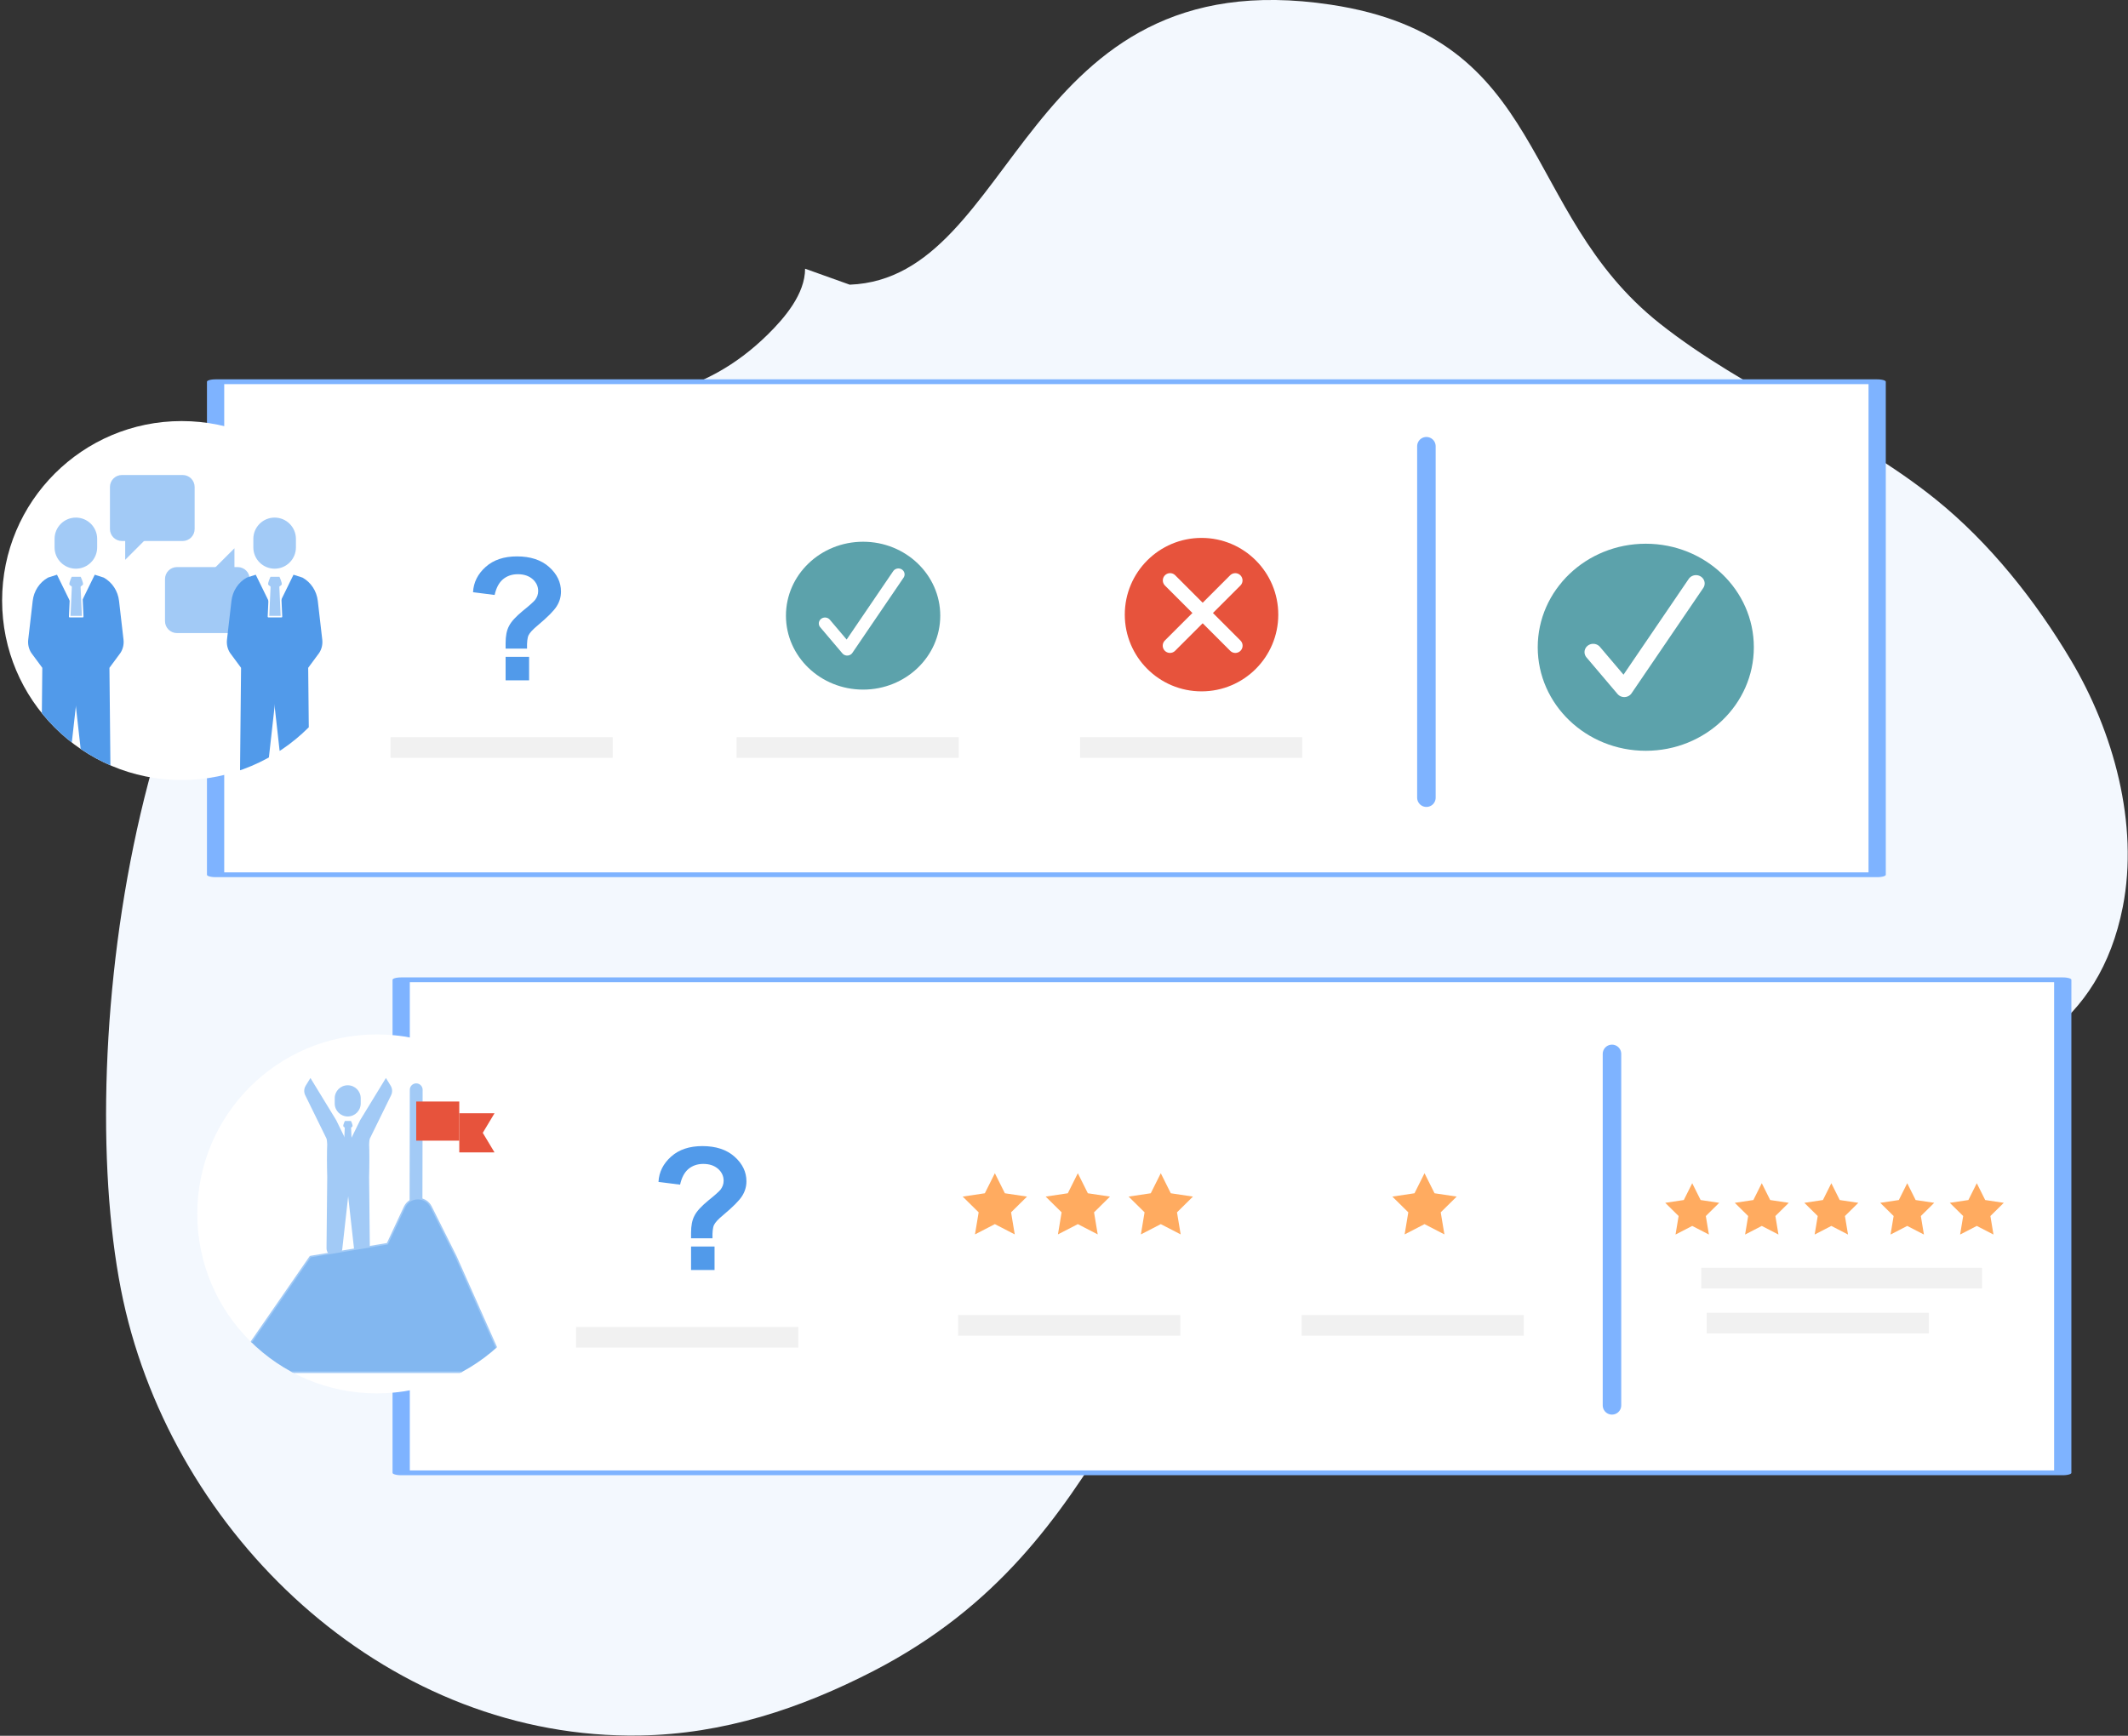 <?xml version="1.0" encoding="UTF-8" standalone="no"?>
<!DOCTYPE svg PUBLIC "-//W3C//DTD SVG 1.1//EN" "http://www.w3.org/Graphics/SVG/1.1/DTD/svg11.dtd">
<svg width="100%" height="100%" viewBox="0 0 1385 1130" version="1.1" xmlns="http://www.w3.org/2000/svg" xmlns:xlink="http://www.w3.org/1999/xlink" xml:space="preserve" xmlns:serif="http://www.serif.com/" style="fill-rule:evenodd;clip-rule:evenodd;stroke-linecap:round;stroke-linejoin:round;stroke-miterlimit:1.5;">
    <rect x="0" y="0" width="1385" height="1130" fill="#333333" stroke="none"/>
    <g transform="matrix(1,0,0,1,-30702.2,-19595.4)">
        <g transform="matrix(1,0,0,1,28735.5,18916.2)">
            <g transform="matrix(1,0,0,1,-7418.09,-9926.07)">
                <path d="M9908.78,10780.2C9908.78,10796.7 9895.39,10812.3 9884.42,10823.1C9800.61,10905.5 9701.69,10836.3 9611.86,10894.6C9467.7,10988.3 9430.69,11309.3 9466.63,11459.1C9503,11610.7 9640.07,11737.9 9801.37,11735.1C9855.54,11734.2 9905.56,11717.7 9953.29,11693.1C10116.3,11608.8 10112,11459.1 10244.8,11376.5C10299.9,11342.2 10361,11325.7 10425.5,11320.6C10542,11311.5 10735.8,11350.6 10766.4,11195.7C10777,11141.6 10760.3,11081.5 10732.6,11035C10709.7,10996.4 10679.7,10958.6 10644.7,10930.4C10589.5,10885.9 10521.1,10860.2 10465.2,10816C10372.9,10743 10393.3,10629.7 10250.8,10608.3C10048.5,10577.8 10047.5,10786.4 9937.83,10790.6" style="fill:rgb(243,248,254);"/>
            </g>
            <g transform="matrix(2.638,0,0,0.734,-3909.47,-7418.89)">
                <rect x="2280.7" y="11371.4" width="409.941" height="437.27" style="fill:white;stroke:rgb(126,179,255);stroke-width:4.26px;"/>
            </g>
            <g transform="matrix(2.638,0,0,0.734,-3788.68,-7029.54)">
                <rect x="2280.7" y="11371.4" width="409.941" height="437.27" style="fill:white;stroke:rgb(126,179,255);stroke-width:4.26px;"/>
            </g>
            <g transform="matrix(0.843,0,0,0.808,417.666,-164.076)">
                <g transform="matrix(0.875,0,0,0.875,-2821.56,-8568.99)">
                    <circle cx="6086.23" cy="11552.8" r="68.079" style="fill:rgb(92,162,171);"/>
                </g>
                <g transform="matrix(1.35,0,0,1.35,-1249.17,-11915.6)">
                    <path d="M2758.26,9971.54L2770.95,9987.16L2800.23,9942.26" style="fill:none;stroke:white;stroke-width:7.09px;"/>
                </g>
            </g>
            <g transform="matrix(0.557,0,0,0.557,1468.42,-16342.4)">
                <circle cx="2298.55" cy="31277.8" r="89.675" style="fill:rgb(231,83,60);"/>
            </g>
            <g transform="matrix(0.784,0,0,0.784,466.18,550.901)">
                <g transform="matrix(1,0,0,1,0,-16372.7)">
                    <path d="M2885.29,17018.3L2939.46,17072.5" style="fill:none;stroke:white;stroke-width:12.05px;"/>
                </g>
                <g transform="matrix(-8.37646e-15,-1,1,-8.37646e-15,-14133.1,3585.08)">
                    <path d="M2885.29,17018.3L2939.46,17072.5" style="fill:none;stroke:white;stroke-width:12.05px;"/>
                </g>
            </g>
            <g transform="matrix(1.006,0,0,1.006,-4286.71,-17166.7)">
                <circle cx="6333.63" cy="18128.1" r="116.15" style="fill:white;"/>
                <clipPath id="_clip1">
                    <circle cx="6333.63" cy="18128.1" r="116.15"/>
                </clipPath>
                <g clip-path="url(#_clip1)">
                    <g transform="matrix(4.143,0,0,4.143,4036.32,16637.2)">
                        <path d="M545.175,350.558L554.665,350.558C555.697,350.558 556.533,349.722 556.533,348.69L556.533,342.118C556.533,341.087 555.697,340.25 554.665,340.25L545.175,340.25C544.144,340.25 543.308,341.087 543.308,342.118L543.308,348.69C543.308,349.722 544.144,350.558 545.175,350.558Z" style="fill:rgb(162,202,246);fill-rule:nonzero;"/>
                    </g>
                    <g transform="matrix(4.143,0,0,4.143,4036.32,16637.2)">
                        <path d="M545.689,353.498L545.689,347.844L551.342,347.844L545.689,353.498Z" style="fill:rgb(162,202,246);fill-rule:nonzero;"/>
                    </g>
                    <g transform="matrix(4.143,0,0,4.143,4041.17,16664.4)">
                        <path d="M562.092,348.068L552.602,348.068C551.571,348.068 550.735,348.904 550.735,349.935L550.735,356.508C550.735,357.539 551.571,358.375 552.602,358.375L562.092,358.375C563.123,358.375 563.959,357.539 563.959,356.508L563.959,349.935C563.959,348.904 563.123,348.068 562.092,348.068Z" style="fill:rgb(162,202,246);fill-rule:nonzero;"/>
                    </g>
                    <g transform="matrix(4.143,0,0,4.143,4041.17,16664.4)">
                        <path d="M561.579,345.128L561.579,350.781L555.925,350.781L561.579,345.128Z" style="fill:rgb(162,202,246);fill-rule:nonzero;"/>
                    </g>
                    <g transform="matrix(4.143,0,0,4.143,4041.17,16664.4)">
                        <path d="M533.868,349.259L532.461,349.71C531.141,350.446 530.251,351.803 530.076,353.345L529.376,359.407C529.292,360.131 529.461,360.861 529.851,361.467L531.574,363.8L531.393,381.992C531.371,383.163 532.281,384.125 533.413,384.125C534.423,384.125 535.278,383.352 535.415,382.314L537.006,368.105L537.238,356.137L533.868,349.259Z" style="fill:rgb(81,154,234);fill-rule:nonzero;"/>
                    </g>
                    <g transform="matrix(4.143,0,0,4.143,4041.17,16664.4)">
                        <path d="M539.765,349.259L541.171,349.71C542.491,350.446 543.381,351.803 543.557,353.345L544.256,359.407C544.34,360.131 544.171,360.861 543.781,361.467L542.058,363.8L542.24,381.992C542.262,383.163 541.351,384.125 540.22,384.125C539.209,384.125 538.354,383.352 538.218,382.314L536.626,368.105L536.394,356.137L539.765,349.259Z" style="fill:rgb(81,154,234);fill-rule:nonzero;"/>
                    </g>
                    <g transform="matrix(4.143,0,0,4.143,4041.17,16664.4)">
                        <path d="M536.063,351.167L535.851,355.813L537.886,355.813L537.673,351.167C537.673,351.167 538.014,350.962 538.047,350.807C538.126,350.436 537.645,349.467 537.645,349.467L536.091,349.467C536.091,349.467 535.61,350.436 535.689,350.807C535.723,350.962 536.063,351.167 536.063,351.167Z" style="fill:rgb(162,202,246);fill-rule:nonzero;stroke:white;stroke-width:0.24px;stroke-linecap:butt;stroke-miterlimit:2;"/>
                    </g>
                    <g transform="matrix(4.143,0,0,4.143,4041.17,16664.4)">
                        <path d="M536.816,348.317C534.979,348.317 533.491,346.828 533.491,344.991L533.491,343.661C533.491,341.825 534.979,340.336 536.816,340.336C538.653,340.336 540.142,341.825 540.142,343.661L540.142,344.991C540.142,346.828 538.653,348.317 536.816,348.317Z" style="fill:rgb(162,202,246);fill-rule:nonzero;"/>
                    </g>
                    <g transform="matrix(4.143,0,0,4.143,4041.17,16664.4)">
                        <path d="M564.905,349.259L563.499,349.71C562.178,350.446 561.288,351.803 561.113,353.345L560.413,359.407C560.33,360.131 560.498,360.861 560.888,361.467L562.612,363.8L562.43,381.992C562.408,383.163 563.319,384.125 564.45,384.125C565.461,384.125 566.316,383.352 566.452,382.314L568.043,368.105L568.276,356.137L564.905,349.259Z" style="fill:rgb(81,154,234);fill-rule:nonzero;"/>
                    </g>
                    <g transform="matrix(4.143,0,0,4.143,4041.17,16664.4)">
                        <path d="M570.802,349.259L572.208,349.71C573.528,350.446 574.418,351.803 574.594,353.345L575.293,359.407C575.377,360.131 575.208,360.861 574.818,361.467L573.095,363.8L573.277,381.992C573.299,383.163 572.388,384.125 571.257,384.125C570.246,384.125 569.391,383.352 569.255,382.314L567.664,368.105L567.431,356.137L570.802,349.259Z" style="fill:rgb(81,154,234);fill-rule:nonzero;"/>
                    </g>
                    <g transform="matrix(4.143,0,0,4.143,4041.17,16664.4)">
                        <path d="M567.101,351.167L566.888,355.813L568.923,355.813L568.71,351.167C568.71,351.167 569.051,350.962 569.084,350.807C569.164,350.436 568.682,349.467 568.682,349.467L567.129,349.467C567.129,349.467 566.648,350.436 566.727,350.807C566.76,350.962 567.101,351.167 567.101,351.167Z" style="fill:rgb(162,202,246);fill-rule:nonzero;stroke:white;stroke-width:0.24px;stroke-linecap:butt;stroke-miterlimit:2;"/>
                    </g>
                    <g transform="matrix(4.143,0,0,4.143,4041.17,16664.4)">
                        <path d="M567.853,348.317C566.017,348.317 564.528,346.828 564.528,344.991L564.528,343.661C564.528,341.825 566.017,340.336 567.853,340.336C569.69,340.336 571.179,341.825 571.179,343.661L571.179,344.991C571.179,346.828 569.69,348.317 567.853,348.317Z" style="fill:rgb(162,202,246);fill-rule:nonzero;"/>
                    </g>
                </g>
            </g>
            <g transform="matrix(3.158,0,0,3.158,-34787.2,-54650.4)">
                <g transform="matrix(35.331,0,0,35.331,11734,17660.7)">
                    <path d="M0.367,-0.185L0.242,-0.185C0.242,-0.202 0.242,-0.213 0.242,-0.217C0.242,-0.258 0.248,-0.291 0.262,-0.317C0.275,-0.343 0.302,-0.372 0.342,-0.405C0.382,-0.437 0.406,-0.459 0.414,-0.469C0.426,-0.485 0.432,-0.502 0.432,-0.521C0.432,-0.548 0.421,-0.571 0.4,-0.59C0.378,-0.609 0.35,-0.619 0.313,-0.619C0.279,-0.619 0.25,-0.609 0.226,-0.589C0.203,-0.569 0.187,-0.539 0.178,-0.498L0.052,-0.514C0.055,-0.572 0.08,-0.621 0.126,-0.662C0.172,-0.703 0.233,-0.723 0.308,-0.723C0.386,-0.723 0.449,-0.703 0.496,-0.661C0.542,-0.62 0.565,-0.572 0.565,-0.518C0.565,-0.487 0.557,-0.459 0.54,-0.432C0.523,-0.405 0.486,-0.368 0.43,-0.321C0.401,-0.297 0.383,-0.278 0.376,-0.263C0.369,-0.249 0.366,-0.222 0.367,-0.185ZM0.242,-0L0.242,-0.137L0.379,-0.137L0.379,-0L0.242,-0Z" style="fill:rgb(81,154,234);fill-rule:nonzero;"/>
                </g>
            </g>
            <g transform="matrix(3.158,0,0,3.158,-34666.5,-54266.5)">
                <g transform="matrix(35.331,0,0,35.331,11734,17660.7)">
                    <path d="M0.367,-0.185L0.242,-0.185C0.242,-0.202 0.242,-0.213 0.242,-0.217C0.242,-0.258 0.248,-0.291 0.262,-0.317C0.275,-0.343 0.302,-0.372 0.342,-0.405C0.382,-0.437 0.406,-0.459 0.414,-0.469C0.426,-0.485 0.432,-0.502 0.432,-0.521C0.432,-0.548 0.421,-0.571 0.4,-0.59C0.378,-0.609 0.35,-0.619 0.313,-0.619C0.279,-0.619 0.25,-0.609 0.226,-0.589C0.203,-0.569 0.187,-0.539 0.178,-0.498L0.052,-0.514C0.055,-0.572 0.08,-0.621 0.126,-0.662C0.172,-0.703 0.233,-0.723 0.308,-0.723C0.386,-0.723 0.449,-0.703 0.496,-0.661C0.542,-0.62 0.565,-0.572 0.565,-0.518C0.565,-0.487 0.557,-0.459 0.54,-0.432C0.523,-0.405 0.486,-0.368 0.43,-0.321C0.401,-0.297 0.383,-0.278 0.376,-0.263C0.369,-0.249 0.366,-0.222 0.367,-0.185ZM0.242,-0L0.242,-0.137L0.379,-0.137L0.379,-0L0.242,-0Z" style="fill:rgb(81,154,234);fill-rule:nonzero;"/>
                </g>
            </g>
            <g transform="matrix(1.68,0,0,1.093,-29387,-3099.98)">
                <rect x="18814.2" y="3896.71" width="86.088" height="12.298" style="fill:rgb(241,241,241);"/>
            </g>
            <g transform="matrix(1.68,0,0,1.093,-29266.2,-2716.03)">
                <rect x="18814.2" y="3896.71" width="86.088" height="12.298" style="fill:rgb(241,241,241);"/>
            </g>
            <g transform="matrix(1.68,0,0,1.093,-29161.8,-3099.98)">
                <rect x="18814.2" y="3896.71" width="86.088" height="12.298" style="fill:rgb(241,241,241);"/>
            </g>
            <g transform="matrix(1.68,0,0,1.093,-29017.6,-2723.8)">
                <rect x="18814.2" y="3896.71" width="86.088" height="12.298" style="fill:rgb(241,241,241);"/>
            </g>
            <g transform="matrix(1.68,0,0,1.093,-28938.2,-3099.98)">
                <rect x="18814.2" y="3896.71" width="86.088" height="12.298" style="fill:rgb(241,241,241);"/>
            </g>
            <g transform="matrix(1.68,0,0,1.093,-28794,-2723.8)">
                <rect x="18814.2" y="3896.71" width="86.088" height="12.298" style="fill:rgb(241,241,241);"/>
            </g>
            <g transform="matrix(2.123,0,0,1.093,-36868.6,-2754.55)">
                <rect x="18814.2" y="3896.71" width="86.088" height="12.298" style="fill:rgb(241,241,241);"/>
            </g>
            <g transform="matrix(1.68,0,0,1.093,-28530.4,-2725.27)">
                <rect x="18814.2" y="3896.71" width="86.088" height="12.298" style="fill:rgb(241,241,241);"/>
            </g>
            <g transform="matrix(1,0,0,1,-8724.75,-15702.8)">
                <path d="M11740.6,17068.1L11740.6,17296.9" style="fill:none;stroke:rgb(126,179,255);stroke-width:12.05px;"/>
            </g>
            <g transform="matrix(1,0,0,1,-8845.53,-16098.4)">
                <path d="M11740.6,17068.1L11740.6,17296.9" style="fill:none;stroke:rgb(126,179,255);stroke-width:12.05px;"/>
            </g>
            <g transform="matrix(1.033,0,0,0.99,-3249.22,-10336.7)">
                <circle cx="6086.23" cy="11552.8" r="68.079" style="fill:rgb(92,162,171);"/>
            </g>
            <g transform="matrix(1.594,0,0,1.527,-1393.04,-14122.8)">
                <path d="M2758.26,9971.54L2770.95,9987.16L2800.23,9942.26" style="fill:none;stroke:white;stroke-width:7.09px;"/>
            </g>
            <g transform="matrix(1.006,0,0,1.006,-4159.68,-16767.4)">
                <circle cx="6333.63" cy="18128.1" r="116.15" style="fill:white;"/>
                <clipPath id="_clip2">
                    <circle cx="6333.63" cy="18128.1" r="116.15"/>
                </clipPath>
                <g clip-path="url(#_clip2)">
                    <g transform="matrix(1,0,0,1,3524.23,16174.3)">
                        <g transform="matrix(4.167,0,0,4.167,900.697,56.772)">
                            <path d="M464.169,435.974L464.133,455.896" style="fill:none;stroke:rgb(162,202,246);stroke-width:1.99px;stroke-linecap:butt;stroke-linejoin:miter;stroke-miterlimit:2;"/>
                        </g>
                        <g transform="matrix(4.167,0,0,4.167,900.697,56.772)">
                            <path d="M451.745,440.69L450.891,440.963C450.09,441.41 450.353,449.514 450.353,449.514L450.243,460.555C450.229,461.266 450.782,461.85 451.469,461.85C452.082,461.85 452.601,461.381 452.684,460.751L453.649,452.127L453.79,444.863L451.745,440.69Z" style="fill:rgb(162,202,246);fill-rule:nonzero;"/>
                        </g>
                        <g transform="matrix(4.167,0,0,4.167,900.697,56.772)">
                            <path d="M453.077,441.848L452.948,444.667L454.183,444.667L454.054,441.848C454.054,441.848 454.261,441.723 454.281,441.629C454.329,441.404 454.037,440.816 454.037,440.816L453.094,440.816C453.094,440.816 452.802,441.404 452.85,441.629C452.871,441.723 453.077,441.848 453.077,441.848Z" style="fill:rgb(162,202,246);fill-rule:nonzero;"/>
                        </g>
                        <g transform="matrix(4.167,0,0,4.167,900.697,56.772)">
                            <path d="M453.534,440.118C452.419,440.118 451.516,439.214 451.516,438.1L451.516,437.292C451.516,436.178 452.419,435.274 453.534,435.274C454.649,435.274 455.552,436.178 455.552,437.292L455.552,438.1C455.552,439.214 454.649,440.118 453.534,440.118Z" style="fill:rgb(162,202,246);fill-rule:nonzero;"/>
                        </g>
                        <g transform="matrix(4.167,0,0,4.167,900.697,56.772)">
                            <path d="M451.745,440.69L447.745,434.144L447.011,435.338C446.734,435.787 446.707,436.347 446.939,436.822L450.25,443.575L450.84,446.522L451.745,440.69Z" style="fill:rgb(162,202,246);fill-rule:nonzero;"/>
                        </g>
                        <g transform="matrix(4.167,0,0,4.167,900.697,56.772)">
                            <path d="M455.464,440.69L456.317,440.963C457.119,441.41 456.856,449.514 456.856,449.514L456.966,460.555C456.979,461.266 456.427,461.85 455.74,461.85C455.127,461.85 454.608,461.381 454.525,460.751L453.56,452.127L453.418,444.863L455.464,440.69Z" style="fill:rgb(162,202,246);fill-rule:nonzero;"/>
                        </g>
                        <g transform="matrix(4.167,0,0,4.167,900.697,56.772)">
                            <path d="M455.464,440.69L459.464,434.144L460.198,435.338C460.475,435.787 460.501,436.347 460.269,436.822L456.958,443.575L456.369,446.522L455.464,440.69Z" style="fill:rgb(162,202,246);fill-rule:nonzero;"/>
                        </g>
                        <g transform="matrix(4.167,0,0,4.167,900.697,56.772)">
                            <path d="M462.352,454.2L459.698,459.886L447.727,461.882L435.312,479.839L478.321,479.839L470.34,461.882L466.471,454.144C465.615,452.433 463.161,452.466 462.352,454.2Z" style="fill:rgb(130,183,240);fill-rule:nonzero;stroke:rgb(162,202,246);stroke-width:0.24px;stroke-linecap:butt;stroke-miterlimit:2;"/>
                        </g>
                        <g transform="matrix(4.167,0,0,4.167,900.697,56.772)">
                            <rect x="464.169" y="437.797" width="6.686" height="6.079" style="fill:rgb(231,83,60);fill-rule:nonzero;"/>
                        </g>
                        <g transform="matrix(4.167,0,0,4.167,900.697,56.772)">
                            <path d="M476.326,445.699L470.855,445.699L470.855,439.621L476.326,439.621L474.502,442.66L476.326,445.699Z" style="fill:rgb(231,83,60);fill-rule:nonzero;"/>
                        </g>
                    </g>
                </g>
            </g>
            <g transform="matrix(0.292,0,0,0.292,1912.56,-3475.7)">
                <path d="M2402.88,16844.8L2425.22,16889.5L2474.59,16896.9L2439.03,16932L2447.2,16981.2L2402.88,16958.3L2358.56,16981.2L2366.73,16932L2331.17,16896.9L2380.54,16889.5L2402.88,16844.8Z" style="fill:rgb(255,171,96);"/>
            </g>
            <g transform="matrix(0.245,0,0,0.245,2479.37,-2677.49)">
                <path d="M2402.88,16844.8L2425.22,16889.5L2474.59,16896.9L2439.03,16932L2447.2,16981.2L2402.88,16958.3L2358.56,16981.2L2366.73,16932L2331.17,16896.9L2380.54,16889.5L2402.88,16844.8Z" style="fill:rgb(255,171,96);"/>
            </g>
            <g transform="matrix(0.245,0,0,0.245,2619.31,-2677.49)">
                <path d="M2402.88,16844.8L2425.22,16889.5L2474.59,16896.9L2439.03,16932L2447.2,16981.2L2402.88,16958.3L2358.56,16981.2L2366.73,16932L2331.17,16896.9L2380.54,16889.5L2402.88,16844.8Z" style="fill:rgb(255,171,96);"/>
            </g>
            <g transform="matrix(0.292,0,0,0.292,2192.2,-3475.7)">
                <path d="M2402.88,16844.8L2425.22,16889.5L2474.59,16896.9L2439.03,16932L2447.2,16981.2L2402.88,16958.3L2358.56,16981.2L2366.73,16932L2331.17,16896.9L2380.54,16889.5L2402.88,16844.8Z" style="fill:rgb(255,171,96);"/>
            </g>
            <g transform="matrix(0.292,0,0,0.292,1966.56,-3475.7)">
                <path d="M2402.88,16844.8L2425.22,16889.5L2474.59,16896.9L2439.03,16932L2447.2,16981.2L2402.88,16958.3L2358.56,16981.2L2366.73,16932L2331.17,16896.9L2380.54,16889.5L2402.88,16844.8Z" style="fill:rgb(255,171,96);"/>
            </g>
            <g transform="matrix(0.245,0,0,0.245,2524.64,-2677.49)">
                <path d="M2402.88,16844.8L2425.22,16889.5L2474.59,16896.9L2439.03,16932L2447.2,16981.2L2402.88,16958.3L2358.56,16981.2L2366.73,16932L2331.17,16896.9L2380.54,16889.5L2402.88,16844.8Z" style="fill:rgb(255,171,96);"/>
            </g>
            <g transform="matrix(0.245,0,0,0.245,2664.58,-2677.49)">
                <path d="M2402.88,16844.8L2425.22,16889.5L2474.59,16896.9L2439.03,16932L2447.2,16981.2L2402.88,16958.3L2358.56,16981.2L2366.73,16932L2331.17,16896.9L2380.54,16889.5L2402.88,16844.8Z" style="fill:rgb(255,171,96);"/>
            </g>
            <g transform="matrix(0.292,0,0,0.292,2020.55,-3475.7)">
                <path d="M2402.88,16844.8L2425.22,16889.5L2474.59,16896.9L2439.03,16932L2447.2,16981.2L2402.88,16958.3L2358.56,16981.2L2366.73,16932L2331.17,16896.9L2380.54,16889.5L2402.88,16844.8Z" style="fill:rgb(255,171,96);"/>
            </g>
            <g transform="matrix(0.245,0,0,0.245,2569.91,-2677.49)">
                <path d="M2402.88,16844.8L2425.22,16889.5L2474.59,16896.9L2439.03,16932L2447.2,16981.2L2402.88,16958.3L2358.56,16981.2L2366.73,16932L2331.17,16896.9L2380.54,16889.5L2402.88,16844.8Z" style="fill:rgb(255,171,96);"/>
            </g>
        </g>
    </g>
</svg>
